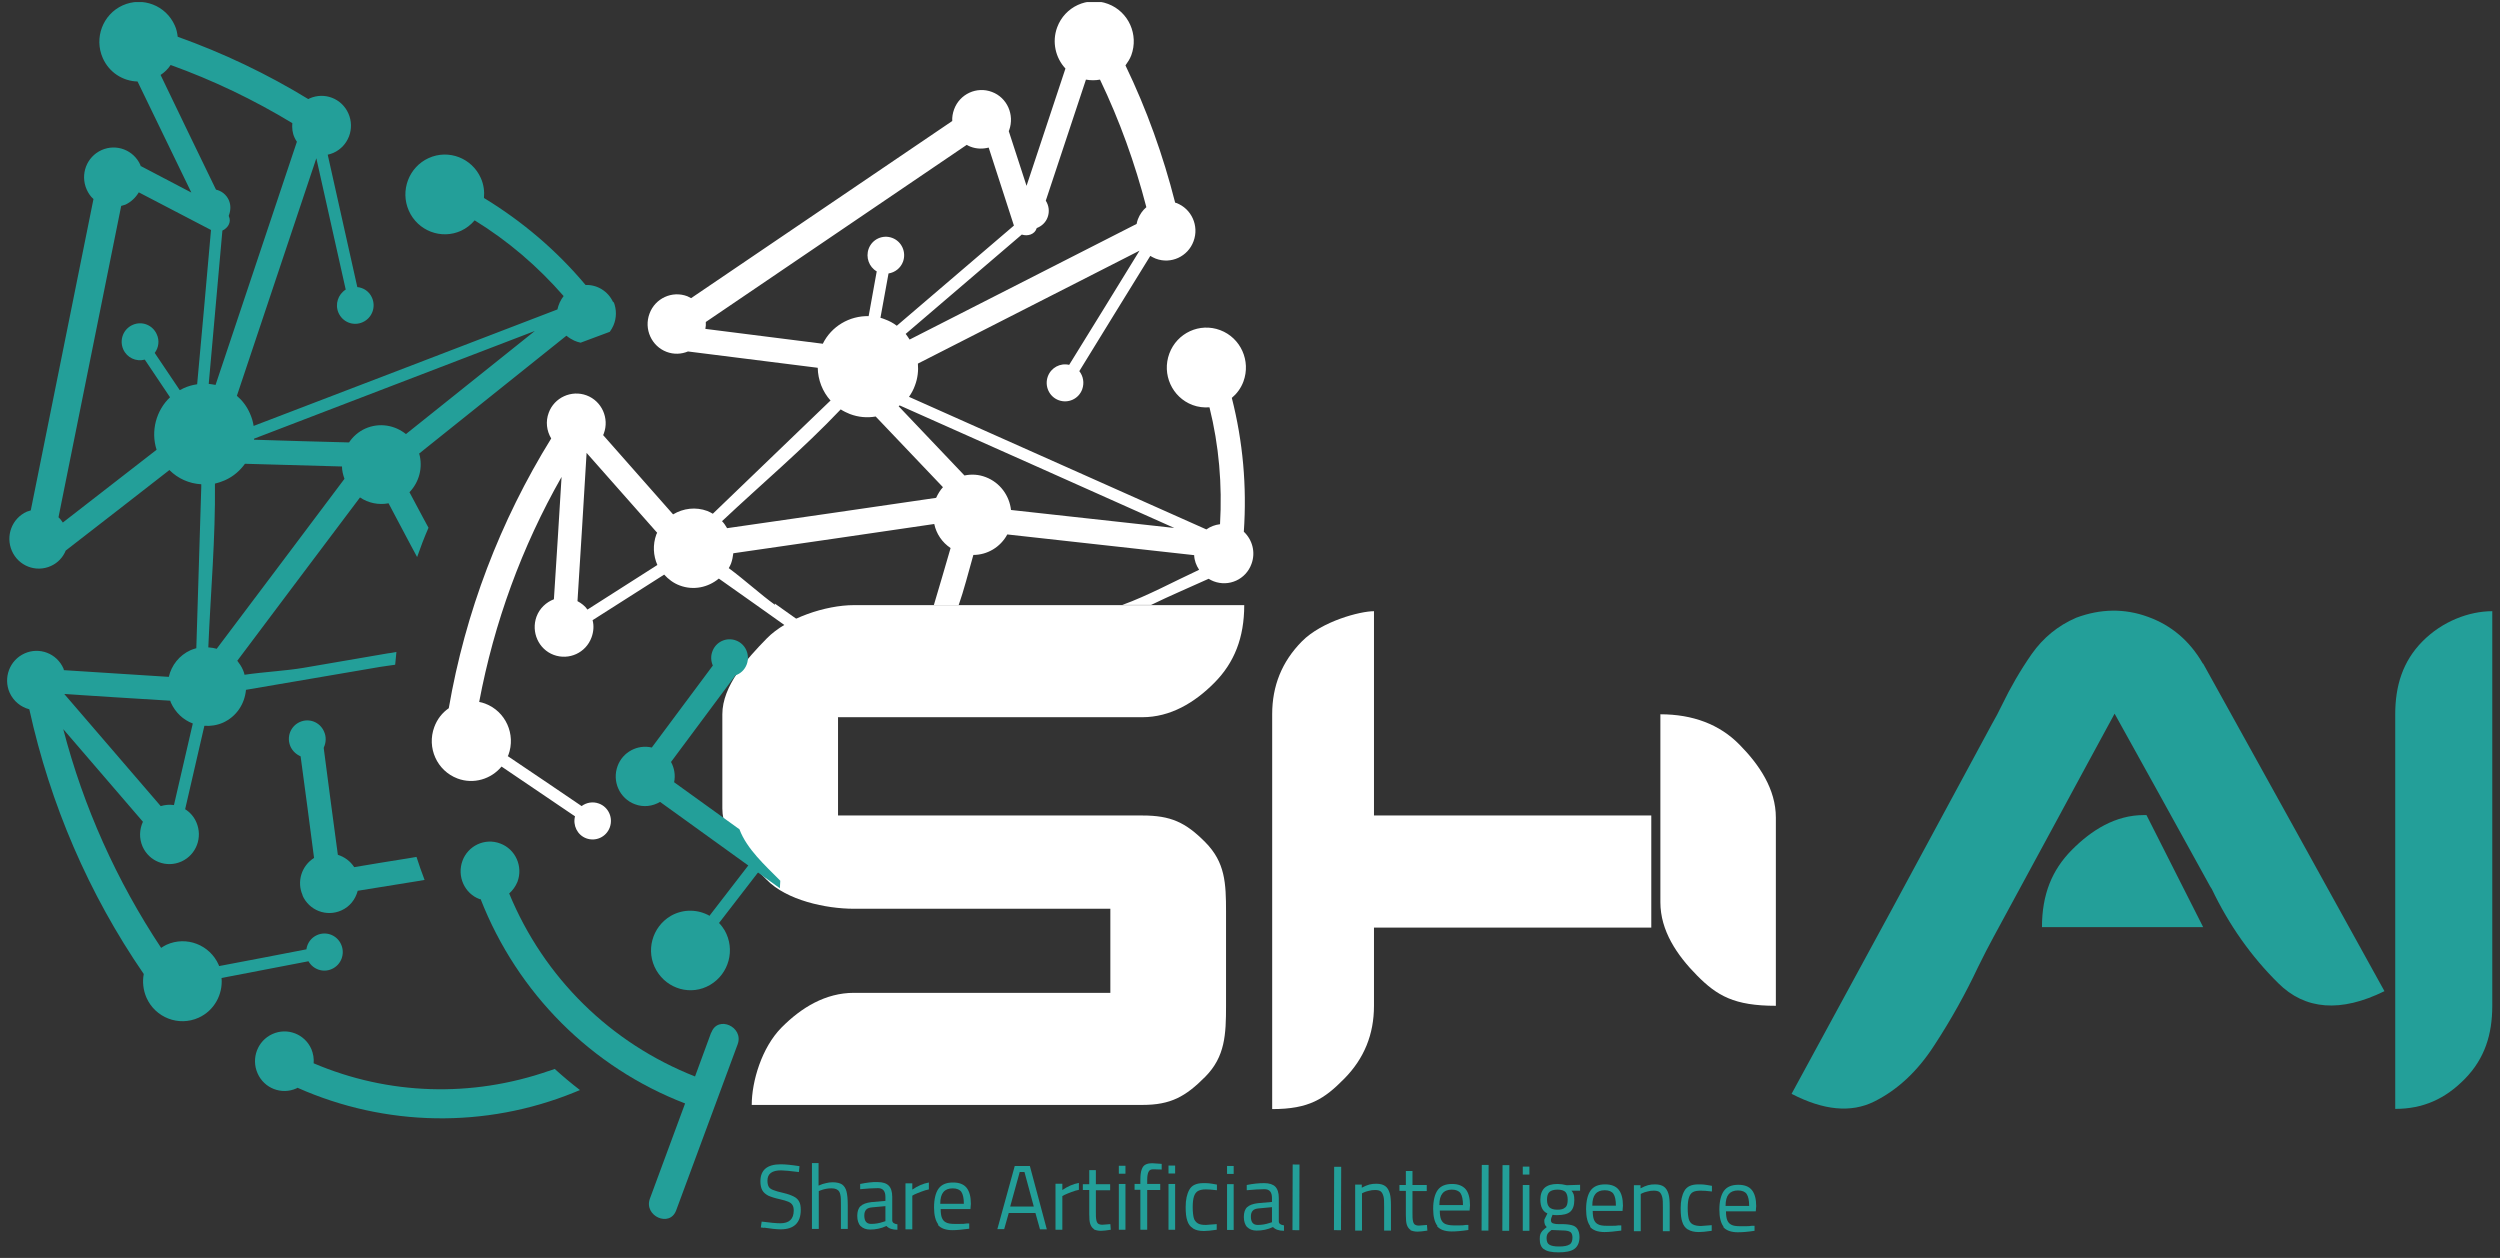 <svg width="157" height="79" viewBox="0 0 157 79" fill="none" xmlns="http://www.w3.org/2000/svg">
<rect x="0" y="0" width="157" height="79" fill="#333333" stroke="none"/>
<g id="Logo" clip-path="url(#clip0_1780_11515)">
<path id="Vector" d="M47.988 77.11L47.78 77.084L47.832 76.716C48.352 76.782 48.742 76.822 49.002 76.822C49.56 76.822 49.846 76.559 49.846 76.02C49.846 75.876 49.82 75.758 49.768 75.679C49.716 75.587 49.625 75.521 49.508 75.469C49.378 75.416 49.209 75.364 48.975 75.311C48.664 75.246 48.43 75.167 48.248 75.088C48.079 74.996 47.949 74.891 47.871 74.747C47.793 74.602 47.754 74.418 47.754 74.182C47.754 73.473 48.183 73.118 49.028 73.118C49.313 73.118 49.716 73.158 50.21 73.236L50.171 73.604C49.625 73.538 49.248 73.499 49.053 73.499C48.482 73.499 48.196 73.709 48.196 74.142C48.196 74.3 48.222 74.431 48.274 74.523C48.326 74.615 48.417 74.681 48.56 74.734C48.69 74.786 48.898 74.852 49.196 74.917C49.482 74.983 49.69 75.062 49.846 75.141C50.002 75.219 50.119 75.324 50.184 75.456C50.262 75.587 50.288 75.771 50.288 75.981C50.288 76.795 49.859 77.202 49.028 77.202C48.768 77.202 48.417 77.163 47.988 77.097" fill="#239F99"/>
<path id="Vector_2" d="M50.977 73.039H51.406V74.457C51.575 74.379 51.731 74.326 51.874 74.3C52.017 74.26 52.16 74.247 52.303 74.247C52.55 74.247 52.745 74.3 52.875 74.379C53.005 74.471 53.109 74.615 53.161 74.825C53.213 75.035 53.239 75.311 53.239 75.666V77.176H52.81V75.666C52.81 75.39 52.81 75.166 52.771 75.022C52.745 74.878 52.68 74.772 52.589 74.72C52.498 74.654 52.368 74.628 52.199 74.628C51.978 74.628 51.757 74.668 51.523 74.759L51.419 74.799V77.176H50.99V73.052L50.977 73.039Z" fill="#239F99"/>
<path id="Vector_3" d="M54.044 77.005C53.914 76.861 53.836 76.638 53.836 76.362C53.836 76.086 53.901 75.876 54.044 75.745C54.187 75.613 54.408 75.534 54.707 75.495L55.604 75.416V75.167C55.604 74.799 55.448 74.615 55.136 74.615C54.824 74.615 54.46 74.641 54.018 74.681V74.353C54.408 74.274 54.772 74.221 55.11 74.234C55.435 74.234 55.669 74.313 55.812 74.458C55.955 74.602 56.033 74.838 56.033 75.167V76.638C56.033 76.782 56.15 76.861 56.358 76.887V77.229C56.046 77.229 55.812 77.15 55.669 76.992C55.331 77.15 54.993 77.216 54.642 77.216C54.382 77.216 54.187 77.137 54.044 76.992M55.474 76.73L55.604 76.69V75.745L54.759 75.823C54.59 75.837 54.46 75.889 54.395 75.968C54.317 76.047 54.278 76.178 54.278 76.336C54.278 76.69 54.421 76.861 54.707 76.861C54.954 76.861 55.214 76.822 55.474 76.73Z" fill="#239F99"/>
<path id="Vector_4" d="M56.877 74.313H57.293V74.707C57.618 74.484 57.969 74.326 58.333 74.261V74.694C58.19 74.72 58.021 74.773 57.852 74.839C57.683 74.904 57.54 74.957 57.436 75.009L57.293 75.088V77.202H56.864V74.326L56.877 74.313Z" fill="#239F99"/>
<path id="Vector_5" d="M58.931 76.9C58.749 76.677 58.658 76.309 58.658 75.823C58.658 75.298 58.762 74.891 58.944 74.642C59.139 74.379 59.438 74.261 59.854 74.261C60.231 74.261 60.517 74.366 60.699 74.589C60.88 74.812 60.971 75.154 60.971 75.6L60.945 75.929H59.074C59.074 76.165 59.1 76.349 59.152 76.48C59.204 76.612 59.295 76.716 59.412 76.769C59.529 76.835 59.711 76.861 59.932 76.861C60.036 76.861 60.166 76.861 60.309 76.861C60.452 76.861 60.582 76.861 60.699 76.835H60.867V77.163C60.452 77.216 60.101 77.255 59.815 77.255C59.386 77.255 59.074 77.137 58.892 76.913M60.53 75.6C60.53 75.259 60.478 75.009 60.374 74.852C60.27 74.707 60.088 74.629 59.828 74.629C59.568 74.629 59.373 74.707 59.243 74.865C59.113 75.022 59.048 75.259 59.048 75.6H60.53Z" fill="#239F99"/>
<path id="Vector_6" d="M65.025 76.177H63.349L63.063 77.189H62.634L63.726 73.223H64.675L65.74 77.202H65.311L65.025 76.177ZM63.44 75.77H64.921L64.337 73.603H64.038L63.44 75.77Z" fill="#239F99"/>
<path id="Vector_7" d="M66.299 74.34H66.715V74.734C67.039 74.51 67.39 74.353 67.754 74.287V74.721C67.611 74.747 67.442 74.799 67.273 74.865C67.104 74.931 66.961 74.983 66.858 75.036L66.715 75.115V77.229H66.286V74.353L66.299 74.34Z" fill="#239F99"/>
<path id="Vector_8" d="M68.704 77.19C68.6 77.124 68.522 77.019 68.47 76.874C68.418 76.73 68.405 76.507 68.405 76.244V74.734H68.002V74.366H68.405V73.486H68.821V74.366H69.717V74.747H68.821V76.113C68.821 76.323 68.821 76.494 68.847 76.599C68.86 76.704 68.899 76.783 68.951 76.835C69.016 76.888 69.107 76.914 69.224 76.914L69.73 76.874L69.756 77.229C69.484 77.269 69.288 77.295 69.146 77.295C68.951 77.295 68.808 77.255 68.691 77.203" fill="#239F99"/>
<path id="Vector_9" d="M70.263 74.353H70.679V77.228H70.263V74.353ZM70.263 73.21H70.679V73.709H70.263V73.21Z" fill="#239F99"/>
<path id="Vector_10" d="M71.615 74.72H71.251V74.352H71.615V74.089C71.615 73.813 71.641 73.603 71.693 73.459C71.745 73.301 71.823 73.196 71.927 73.144C72.031 73.078 72.187 73.052 72.382 73.052L72.953 73.091V73.446C72.707 73.446 72.564 73.433 72.512 73.433C72.46 73.433 72.421 73.433 72.408 73.433C72.265 73.433 72.174 73.485 72.122 73.603C72.07 73.722 72.044 73.879 72.044 74.102V74.352H72.862V74.733H72.044V77.228H71.615V74.733V74.72Z" fill="#239F99"/>
<path id="Vector_11" d="M73.382 74.353H73.798V77.229H73.382V74.353ZM73.382 73.197H73.798V73.696H73.382V73.197Z" fill="#239F99"/>
<path id="Vector_12" d="M74.915 77.136C74.746 77.031 74.629 76.874 74.564 76.664C74.486 76.454 74.46 76.165 74.46 75.797C74.46 75.337 74.538 74.983 74.694 74.707C74.85 74.431 75.136 74.3 75.578 74.3C75.695 74.3 75.812 74.3 75.929 74.313C76.046 74.326 76.215 74.352 76.423 74.392V74.746C76.111 74.707 75.877 74.694 75.721 74.694C75.5 74.694 75.344 74.733 75.227 74.799C75.11 74.865 75.032 74.983 74.98 75.14C74.928 75.298 74.902 75.521 74.902 75.823C74.902 76.099 74.928 76.322 74.967 76.48C75.006 76.637 75.097 76.742 75.214 76.821C75.331 76.9 75.513 76.926 75.734 76.926L76.41 76.874V77.228C76.059 77.281 75.786 77.307 75.604 77.307C75.318 77.307 75.097 77.255 74.928 77.15" fill="#239F99"/>
<path id="Vector_13" d="M77.059 74.365H77.475V77.241H77.059V74.365ZM77.059 73.223H77.475V73.722H77.059V73.223Z" fill="#239F99"/>
<path id="Vector_14" d="M78.321 77.071C78.191 76.926 78.113 76.703 78.113 76.427C78.113 76.151 78.178 75.941 78.321 75.81C78.464 75.679 78.685 75.6 78.984 75.561L79.88 75.482V75.232C79.88 74.865 79.724 74.681 79.412 74.681C79.1 74.681 78.737 74.707 78.295 74.746V74.418C78.685 74.339 79.049 74.3 79.386 74.3C79.711 74.3 79.945 74.379 80.088 74.523C80.231 74.668 80.309 74.904 80.309 75.232V76.703C80.309 76.847 80.426 76.926 80.634 76.953V77.294C80.322 77.294 80.088 77.215 79.945 77.058C79.607 77.215 79.269 77.281 78.918 77.281C78.659 77.281 78.464 77.202 78.321 77.058M79.75 76.795L79.88 76.756V75.81L79.035 75.889C78.867 75.902 78.737 75.954 78.672 76.033C78.594 76.112 78.555 76.243 78.555 76.401C78.555 76.756 78.698 76.926 78.984 76.926C79.23 76.926 79.49 76.887 79.75 76.795Z" fill="#239F99"/>
<path id="Vector_15" d="M81.18 73.13L81.167 77.254L81.596 77.255L81.609 73.132L81.18 73.13Z" fill="#239F99"/>
<path id="Vector_16" d="M83.785 73.275L83.773 77.254L84.215 77.255L84.227 73.276L83.785 73.275Z" fill="#239F99"/>
<path id="Vector_17" d="M85.104 74.391H85.52V74.588C85.689 74.496 85.845 74.431 85.988 74.391C86.131 74.352 86.274 74.339 86.43 74.339C86.677 74.339 86.858 74.391 86.988 74.483C87.118 74.575 87.209 74.72 87.274 74.93C87.339 75.14 87.352 75.416 87.352 75.77V77.281H86.923V75.77C86.923 75.495 86.923 75.284 86.884 75.14C86.845 74.996 86.793 74.89 86.716 74.825C86.638 74.759 86.507 74.733 86.352 74.733C86.222 74.733 86.092 74.746 85.962 74.785C85.832 74.812 85.715 74.851 85.637 74.89L85.533 74.943V77.281H85.104V74.404V74.391Z" fill="#239F99"/>
<path id="Vector_18" d="M88.587 77.242C88.483 77.177 88.405 77.072 88.353 76.927C88.301 76.783 88.288 76.559 88.288 76.297V74.787H87.885V74.419H88.288V73.539H88.704V74.419H89.6V74.8H88.704V76.166C88.704 76.376 88.704 76.546 88.73 76.651C88.743 76.757 88.781 76.835 88.834 76.888C88.898 76.94 88.989 76.967 89.106 76.967L89.613 76.927L89.639 77.282C89.366 77.321 89.171 77.347 89.028 77.347C88.834 77.347 88.691 77.308 88.573 77.256" fill="#239F99"/>
<path id="Vector_19" d="M90.276 76.993C90.094 76.77 90.003 76.402 90.003 75.916C90.003 75.391 90.107 74.984 90.289 74.734C90.484 74.472 90.783 74.353 91.199 74.353C91.576 74.353 91.862 74.472 92.044 74.682C92.226 74.905 92.317 75.246 92.317 75.693L92.291 76.021H90.419C90.419 76.258 90.445 76.442 90.497 76.573C90.549 76.704 90.64 76.809 90.757 76.862C90.874 76.914 91.056 76.954 91.277 76.954C91.381 76.954 91.511 76.954 91.654 76.954C91.797 76.954 91.927 76.954 92.044 76.927H92.213V77.243C91.797 77.308 91.446 77.335 91.16 77.335C90.731 77.335 90.419 77.216 90.237 76.993M91.875 75.68C91.875 75.338 91.823 75.089 91.719 74.931C91.615 74.787 91.433 74.708 91.173 74.708C90.913 74.708 90.718 74.787 90.588 74.945C90.458 75.102 90.393 75.338 90.393 75.68H91.875Z" fill="#239F99"/>
<path id="Vector_20" d="M93.056 73.157L93.043 77.28L93.472 77.282L93.485 73.158L93.056 73.157Z" fill="#239F99"/>
<path id="Vector_21" d="M94.359 73.169L94.347 77.293L94.775 77.294L94.788 73.171L94.359 73.169Z" fill="#239F99"/>
<path id="Vector_22" d="M95.63 74.418H96.046V77.294H95.63V74.418ZM95.63 73.263H96.046V73.762H95.63V73.263Z" fill="#239F99"/>
<path id="Vector_23" d="M96.956 78.451C96.774 78.32 96.696 78.109 96.696 77.807C96.696 77.689 96.709 77.584 96.735 77.505C96.761 77.427 96.813 77.361 96.865 77.295C96.93 77.23 97.021 77.151 97.138 77.059C97.086 77.019 97.047 76.967 97.021 76.901C96.995 76.836 96.982 76.757 96.982 76.678C96.982 76.625 96.982 76.573 97.021 76.52C97.047 76.455 97.099 76.363 97.177 76.205C96.878 76.074 96.735 75.785 96.735 75.338C96.735 75.01 96.826 74.761 97.008 74.59C97.19 74.432 97.45 74.353 97.814 74.353C97.983 74.353 98.178 74.38 98.386 74.432L99.23 74.406V74.774H98.685C98.75 74.839 98.789 74.918 98.828 75.01C98.854 75.102 98.867 75.22 98.867 75.365C98.867 75.706 98.776 75.956 98.607 76.1C98.438 76.245 98.152 76.31 97.788 76.31C97.671 76.31 97.567 76.31 97.502 76.284C97.476 76.363 97.45 76.428 97.424 76.481C97.411 76.534 97.398 76.586 97.398 76.625C97.398 76.731 97.437 76.783 97.515 76.822C97.593 76.849 97.71 76.875 97.879 76.875H98.1C98.347 76.875 98.555 76.901 98.711 76.941C98.867 76.98 98.984 77.059 99.061 77.177C99.139 77.295 99.192 77.466 99.192 77.689C99.192 78.017 99.088 78.267 98.88 78.425C98.672 78.582 98.334 78.648 97.866 78.648C97.437 78.648 97.138 78.582 96.969 78.451M98.568 78.162C98.698 78.07 98.75 77.926 98.75 77.715C98.75 77.597 98.724 77.505 98.685 77.44C98.646 77.374 98.568 77.335 98.477 77.308C98.373 77.282 98.243 77.269 98.048 77.269L97.437 77.243C97.307 77.335 97.229 77.413 97.19 77.479C97.151 77.545 97.125 77.637 97.125 77.755C97.125 77.952 97.177 78.096 97.294 78.162C97.411 78.241 97.619 78.28 97.905 78.28C98.217 78.28 98.438 78.241 98.568 78.149M98.308 75.824C98.412 75.732 98.451 75.562 98.451 75.338C98.451 75.115 98.399 74.958 98.308 74.853C98.204 74.761 98.048 74.708 97.814 74.708C97.58 74.708 97.411 74.761 97.307 74.853C97.203 74.945 97.151 75.115 97.151 75.338C97.151 75.562 97.203 75.719 97.307 75.824C97.411 75.916 97.567 75.969 97.801 75.969C98.035 75.969 98.204 75.929 98.295 75.824" fill="#239F99"/>
<path id="Vector_24" d="M99.88 77.019C99.698 76.795 99.607 76.428 99.607 75.942C99.607 75.416 99.711 75.009 99.893 74.76C100.088 74.497 100.387 74.379 100.803 74.379C101.18 74.379 101.466 74.484 101.648 74.707C101.83 74.93 101.921 75.272 101.921 75.718L101.895 76.047H100.023C100.023 76.283 100.049 76.467 100.101 76.598C100.153 76.73 100.244 76.835 100.361 76.887C100.478 76.953 100.66 76.979 100.881 76.979C100.985 76.979 101.115 76.979 101.258 76.979C101.401 76.979 101.531 76.979 101.648 76.953H101.817V77.281C101.401 77.334 101.05 77.373 100.764 77.373C100.335 77.373 100.023 77.255 99.841 77.032M101.479 75.718C101.479 75.377 101.427 75.127 101.323 74.97C101.219 74.825 101.037 74.747 100.777 74.747C100.517 74.747 100.322 74.825 100.192 74.983C100.062 75.141 99.997 75.377 99.997 75.718H101.479Z" fill="#239F99"/>
<path id="Vector_25" d="M102.609 74.431H103.025V74.628C103.194 74.537 103.35 74.471 103.493 74.431C103.636 74.392 103.778 74.379 103.934 74.379C104.181 74.379 104.363 74.431 104.493 74.523C104.623 74.615 104.714 74.76 104.779 74.97C104.844 75.18 104.857 75.456 104.857 75.81V77.321H104.428V75.81C104.428 75.535 104.428 75.324 104.389 75.18C104.35 75.035 104.298 74.93 104.22 74.865C104.142 74.799 104.012 74.773 103.856 74.773C103.727 74.773 103.597 74.786 103.467 74.825C103.337 74.852 103.22 74.891 103.142 74.93L103.038 74.983V77.321H102.609V74.445V74.431Z" fill="#239F99"/>
<path id="Vector_26" d="M106.001 77.216C105.832 77.111 105.715 76.953 105.65 76.743C105.572 76.533 105.546 76.244 105.546 75.876C105.546 75.416 105.624 75.062 105.78 74.786C105.936 74.51 106.222 74.379 106.664 74.379C106.781 74.379 106.898 74.379 107.015 74.392C107.132 74.405 107.301 74.431 107.509 74.471V74.825C107.197 74.786 106.963 74.773 106.807 74.773C106.586 74.773 106.43 74.799 106.313 74.865C106.196 74.93 106.118 75.049 106.066 75.206C106.014 75.364 105.988 75.587 105.988 75.889C105.988 76.165 106.014 76.388 106.053 76.546C106.092 76.703 106.183 76.822 106.3 76.887C106.417 76.953 106.599 76.992 106.82 76.992L107.496 76.94V77.294C107.145 77.347 106.872 77.373 106.69 77.373C106.404 77.373 106.183 77.321 106.014 77.216" fill="#239F99"/>
<path id="Vector_27" d="M108.249 77.045C108.067 76.822 107.976 76.454 107.976 75.968C107.976 75.443 108.08 75.036 108.262 74.786C108.457 74.523 108.756 74.405 109.172 74.405C109.549 74.405 109.834 74.51 110.016 74.734C110.198 74.957 110.289 75.298 110.289 75.745L110.263 76.073H108.392C108.392 76.309 108.418 76.493 108.47 76.625C108.522 76.756 108.613 76.861 108.73 76.914C108.847 76.979 109.029 77.005 109.25 77.005C109.354 77.005 109.484 77.005 109.627 77.005C109.769 77.005 109.899 77.005 110.016 76.979H110.185V77.294C109.769 77.36 109.419 77.386 109.133 77.386C108.704 77.386 108.392 77.268 108.21 77.045M109.847 75.732C109.847 75.39 109.795 75.141 109.691 74.983C109.588 74.839 109.406 74.76 109.146 74.76C108.886 74.76 108.691 74.839 108.561 74.996C108.431 75.154 108.366 75.39 108.366 75.732H109.847Z" fill="#239F99"/>
<path id="Vector_28" d="M52.628 45.054V51.213H71.744C73.512 51.213 74.448 51.633 75.695 52.894C76.943 54.155 76.995 55.468 76.995 57.254V63.164C76.995 64.95 76.943 66.355 75.695 67.616C74.448 68.876 73.512 69.389 71.744 69.389H47.209C47.209 67.918 47.833 65.79 49.08 64.53C50.328 63.269 51.848 62.35 53.629 62.35H69.73V57.07H53.629C51.848 57.07 49.405 56.532 48.157 55.258C46.91 53.997 45.363 52.553 45.363 50.767V44.857C45.363 43.071 46.91 41.364 48.157 40.09C49.405 38.816 51.848 38.002 53.629 38.002H78.138C78.138 40.051 77.514 41.613 76.267 42.874C75.019 44.135 73.499 45.041 71.731 45.041H52.615L52.628 45.054Z" fill="white"/>
<path id="Vector_29" d="M86.286 51.213H103.701V58.252H86.286V63.164C86.286 64.95 85.676 66.473 84.415 67.747C83.168 69.008 82.219 69.651 79.893 69.651V44.857C79.893 43.071 80.503 41.548 81.764 40.274C83.011 39.013 85.416 38.383 86.286 38.383V51.226V51.213ZM104.272 56.663C104.272 58.449 105.312 59.986 106.573 61.26C107.833 62.533 108.912 63.164 111.524 63.164V51.345C111.524 49.559 110.484 48.022 109.237 46.761C107.989 45.487 106.3 44.857 104.272 44.857V56.676V56.663Z" fill="white"/>
<path id="Vector_30" d="M138.36 41.679C140.257 45.107 142.154 48.534 144.052 51.949C145.949 55.376 147.846 58.804 149.744 62.245C147.002 63.597 144.766 63.427 143.077 61.746C141.375 60.065 139.984 58.095 138.905 55.836C138.827 55.731 138.775 55.626 138.71 55.508C137.736 53.735 136.748 51.949 135.76 50.163C134.773 48.377 133.785 46.591 132.797 44.818C131.537 47.142 130.263 49.48 129.003 51.818C127.742 54.142 126.469 56.48 125.208 58.817C124.896 59.395 124.558 60.038 124.22 60.734C123.441 62.389 122.531 64.031 121.465 65.659C120.413 67.288 119.152 68.456 117.696 69.179C116.241 69.901 114.513 69.73 112.511 68.693C114.617 64.832 116.709 60.958 118.814 57.097C120.893 53.236 122.986 49.362 125.091 45.474C125.312 45.094 125.52 44.7 125.715 44.293C126.261 43.163 126.884 42.086 127.599 41.062C128.314 40.051 129.237 39.289 130.393 38.79C131.914 38.225 133.421 38.199 134.89 38.737C136.358 39.263 137.515 40.248 138.334 41.666M138.36 58.226H128.236C128.236 56.178 128.86 54.641 130.107 53.38C131.355 52.12 132.862 51.187 134.63 51.187H134.799L138.36 58.226Z" fill="#239F99"/>
<path id="Vector_31" d="M156.515 63.164C156.515 64.95 156.047 66.473 154.799 67.747C153.552 69.021 152.161 69.638 150.42 69.638V44.87C150.42 43.071 150.888 41.535 152.135 40.274C153.383 39.013 155.059 38.383 156.515 38.383V63.177V63.164Z" fill="#239F99"/>
<path id="Vector_32" d="M38.515 19C38.203 18.29 37.501 17.87 36.773 17.896C34.954 15.729 32.81 13.904 30.392 12.433C30.431 12.026 30.38 11.593 30.198 11.186C29.639 9.925 28.17 9.36 26.923 9.925C25.675 10.49 25.116 11.974 25.675 13.234C26.234 14.495 27.702 15.06 28.95 14.495C29.288 14.337 29.574 14.114 29.808 13.838C31.9 15.125 33.771 16.728 35.396 18.592C35.201 18.842 35.071 19.131 35.006 19.433C28.651 21.875 22.283 24.318 15.928 26.748C15.889 26.485 15.811 26.222 15.694 25.96C15.499 25.513 15.214 25.145 14.876 24.857C16.539 19.879 18.203 14.915 19.866 9.938C20.477 12.683 21.088 15.427 21.711 18.185C21.231 18.487 21.023 19.105 21.257 19.643C21.517 20.234 22.192 20.497 22.777 20.234C23.362 19.971 23.622 19.288 23.362 18.697C23.193 18.303 22.829 18.067 22.439 18.028C21.815 15.257 21.205 12.486 20.581 9.715C20.698 9.689 20.828 9.649 20.945 9.597C21.88 9.176 22.296 8.073 21.88 7.128C21.465 6.182 20.373 5.762 19.437 6.182L19.359 6.222C16.76 4.633 14.018 3.332 11.159 2.308C11.133 2.072 11.081 1.822 10.977 1.599C10.418 0.338 8.95 -0.226 7.702 0.338C6.455 0.903 5.896 2.387 6.455 3.648C6.857 4.554 7.715 5.092 8.638 5.118C9.768 7.443 10.886 9.767 12.017 12.092C10.964 11.54 9.911 10.989 8.859 10.437H8.833L8.82 10.371C8.404 9.426 7.312 9.006 6.377 9.426C5.441 9.846 5.025 10.949 5.441 11.895C5.545 12.131 5.688 12.341 5.87 12.499C4.557 19.013 3.245 25.54 1.932 32.053C1.854 32.079 1.763 32.106 1.685 32.132C0.749 32.552 0.334 33.655 0.749 34.601C1.165 35.546 2.257 35.967 3.193 35.546C3.635 35.349 3.959 34.995 4.128 34.575C6.299 32.894 8.469 31.213 10.639 29.519C11.172 30.057 11.887 30.372 12.64 30.412C12.64 30.464 12.64 30.517 12.64 30.569C12.537 33.944 12.432 37.332 12.329 40.708C12.212 40.747 12.095 40.773 11.978 40.826C11.25 41.154 10.769 41.784 10.6 42.507C8.404 42.362 6.208 42.231 4.011 42.086C4.011 42.047 3.998 42.021 3.985 41.981C3.57 41.036 2.478 40.616 1.542 41.036C0.607 41.456 0.191 42.559 0.607 43.505C0.853 44.043 1.321 44.411 1.841 44.542C3.154 50.517 5.571 56.138 9.028 61.168C8.937 61.654 8.989 62.166 9.197 62.652C9.755 63.913 11.224 64.477 12.472 63.913C13.459 63.466 14.005 62.442 13.914 61.417C15.733 61.063 17.553 60.721 19.372 60.367C19.658 60.879 20.295 61.102 20.841 60.853C21.425 60.59 21.685 59.907 21.425 59.316C21.166 58.725 20.49 58.463 19.905 58.725C19.528 58.896 19.294 59.237 19.242 59.618C17.41 59.973 15.578 60.327 13.758 60.669L13.732 60.59C13.173 59.329 11.705 58.765 10.457 59.329C10.34 59.382 10.223 59.461 10.119 59.526C7.325 55.311 5.246 50.688 3.972 45.79C5.636 47.733 7.312 49.664 8.976 51.607C8.755 52.08 8.729 52.645 8.95 53.157C9.366 54.103 10.457 54.523 11.393 54.103C12.329 53.682 12.744 52.579 12.329 51.634C12.173 51.279 11.926 51.003 11.627 50.819C12.03 49.073 12.432 47.326 12.835 45.58C13.225 45.606 13.615 45.553 14.005 45.383C14.85 45.002 15.37 44.201 15.447 43.321C18.112 42.861 20.776 42.415 23.44 41.955C23.713 41.903 23.986 41.863 24.259 41.824C24.441 41.797 24.635 41.771 24.817 41.745C24.843 41.469 24.869 41.206 24.895 40.944C24.7 40.983 24.518 41.01 24.323 41.036C22.569 41.338 20.802 41.64 19.047 41.942C17.969 42.126 16.617 42.191 15.357 42.375C15.331 42.27 15.305 42.165 15.253 42.06C15.162 41.85 15.032 41.666 14.902 41.495C17.475 38.068 20.035 34.653 22.608 31.239C23.128 31.593 23.778 31.725 24.401 31.607C24.869 32.486 25.324 33.353 25.792 34.233C25.922 34.483 26.065 34.732 26.195 34.982C26.416 34.351 26.65 33.734 26.91 33.143C26.78 32.907 26.65 32.657 26.52 32.421C26.247 31.922 25.987 31.41 25.714 30.911C26.325 30.28 26.572 29.361 26.325 28.481C29.405 26.012 32.485 23.556 35.565 21.087H35.578C35.721 21.206 35.89 21.311 36.059 21.39C36.189 21.442 36.319 21.495 36.462 21.521L38.294 20.838C38.385 20.72 38.463 20.575 38.528 20.431C38.723 19.971 38.736 19.433 38.528 18.934M10.912 50.557C10.639 50.517 10.366 50.544 10.093 50.623C8.066 48.272 6.052 45.934 4.037 43.584C6.26 43.728 8.469 43.872 10.691 44.004C10.704 44.043 10.717 44.083 10.73 44.122C11.016 44.752 11.51 45.212 12.108 45.435C11.718 47.142 11.315 48.85 10.925 50.557M10.08 4.711C10.34 4.541 10.548 4.33 10.717 4.081C13.381 5.04 15.928 6.261 18.358 7.732C18.333 8.034 18.358 8.349 18.502 8.651C18.541 8.743 18.593 8.822 18.645 8.901C16.942 13.996 15.24 19.091 13.537 24.174C13.394 24.147 13.251 24.121 13.108 24.108C13.394 20.904 13.68 17.686 13.966 14.482C14.304 14.324 14.551 13.957 14.369 13.576V13.536C14.486 13.234 14.512 12.893 14.369 12.565C14.213 12.223 13.914 11.987 13.563 11.908C12.394 9.505 11.237 7.101 10.08 4.698M12.368 24.134C12.095 24.174 11.809 24.253 11.549 24.371C11.458 24.41 11.38 24.463 11.289 24.502C10.769 23.727 10.236 22.939 9.716 22.164C9.963 21.836 10.028 21.39 9.846 20.996C9.586 20.405 8.911 20.142 8.326 20.405C7.741 20.667 7.481 21.35 7.741 21.941C7.975 22.466 8.547 22.729 9.093 22.585C9.625 23.373 10.145 24.16 10.678 24.948C9.807 25.776 9.457 27.063 9.833 28.245C7.871 29.768 5.909 31.291 3.946 32.815C3.868 32.697 3.777 32.578 3.673 32.486C4.986 25.973 6.299 19.446 7.611 12.932C7.702 12.906 7.78 12.88 7.871 12.854C8.235 12.683 8.521 12.407 8.716 12.079C10.223 12.867 11.731 13.655 13.251 14.443C12.965 17.673 12.68 20.904 12.381 24.134M13.628 40.747C13.446 40.694 13.264 40.668 13.082 40.655C13.225 37.254 13.537 33.787 13.498 30.372C13.706 30.32 13.914 30.254 14.122 30.162C14.655 29.926 15.071 29.558 15.383 29.125C17.41 29.177 19.45 29.243 21.477 29.295C21.477 29.558 21.543 29.821 21.633 30.07C18.956 33.629 16.292 37.188 13.615 40.734M25.493 27.26C24.791 26.695 23.817 26.524 22.933 26.918C22.504 27.115 22.166 27.417 21.919 27.785C19.931 27.733 17.943 27.68 15.954 27.614V27.549C21.841 25.29 27.715 23.044 33.589 20.785C30.886 22.952 28.196 25.106 25.493 27.26Z" fill="#239F99"/>
<path id="Vector_33" d="M18.995 56.23C19.411 57.175 20.503 57.596 21.438 57.175C21.971 56.939 22.322 56.479 22.465 55.941C23.712 55.744 24.96 55.534 26.208 55.337C26.364 55.311 26.507 55.284 26.663 55.258C26.481 54.785 26.312 54.299 26.156 53.813L25.701 53.892C24.544 54.076 23.388 54.26 22.244 54.457C21.997 54.076 21.633 53.813 21.217 53.682C20.919 51.463 20.62 49.23 20.334 47.011V46.945C20.477 46.643 20.503 46.275 20.347 45.934C20.087 45.343 19.411 45.08 18.826 45.343C18.241 45.606 17.982 46.289 18.241 46.88C18.371 47.168 18.605 47.379 18.878 47.497C19.164 49.624 19.45 51.752 19.723 53.879C18.943 54.365 18.618 55.363 19.008 56.23" fill="#239F99"/>
<path id="Vector_34" d="M34.447 67.261C29.625 68.929 24.414 68.784 19.697 66.775C19.723 66.473 19.671 66.171 19.554 65.882C19.138 64.936 18.046 64.516 17.111 64.936C16.175 65.357 15.759 66.46 16.175 67.405C16.591 68.351 17.682 68.771 18.618 68.351L18.683 68.311C24.206 70.767 30.483 70.872 36.071 68.6C36.188 68.548 36.305 68.508 36.422 68.456C35.876 68.036 35.343 67.589 34.837 67.129C34.707 67.169 34.59 67.221 34.46 67.261" fill="#239F99"/>
<path id="Vector_35" d="M44.57 57.517C43.83 57.097 42.907 57.071 42.127 57.517C40.944 58.213 40.529 59.737 41.217 60.932C41.906 62.127 43.414 62.547 44.596 61.851C45.779 61.155 46.195 59.632 45.506 58.423C45.402 58.253 45.285 58.095 45.155 57.964C46.091 56.756 47.026 55.547 47.962 54.326L47.416 53.801C46.468 55.035 45.519 56.257 44.57 57.491" fill="#239F99"/>
<path id="Vector_36" d="M48.677 37.989C47.793 37.358 46.793 36.439 45.766 35.678C45.818 35.586 45.87 35.494 45.909 35.389C45.987 35.178 46.026 34.955 46.052 34.745C50.263 34.141 54.46 33.524 58.671 32.907C58.801 33.524 59.164 34.062 59.697 34.417C59.346 35.625 58.996 36.833 58.645 38.002H60.204C60.516 37.122 60.828 35.914 61.127 34.85C61.998 34.85 62.829 34.364 63.258 33.563C67.17 33.997 71.082 34.43 74.993 34.863C75.006 35.205 75.123 35.507 75.305 35.783C73.694 36.531 72.082 37.411 70.484 37.989H72.29C73.499 37.398 74.694 36.899 75.903 36.347C75.994 36.4 76.098 36.465 76.215 36.505C77.177 36.873 78.242 36.387 78.593 35.415C78.866 34.679 78.645 33.892 78.112 33.392C78.307 30.556 78.06 27.745 77.358 24.988C77.67 24.725 77.93 24.384 78.086 23.963C78.567 22.663 77.917 21.219 76.631 20.733C75.344 20.247 73.915 20.904 73.434 22.204C72.953 23.504 73.603 24.948 74.889 25.434C75.24 25.566 75.604 25.605 75.955 25.579C76.553 27.982 76.761 30.438 76.618 32.92C76.306 32.959 76.02 33.064 75.76 33.248C69.535 30.477 63.31 27.693 57.085 24.922C57.241 24.699 57.371 24.462 57.462 24.2C57.631 23.753 57.683 23.28 57.644 22.834C62.283 20.47 66.923 18.106 71.562 15.742C70.094 18.133 68.625 20.523 67.144 22.913C66.585 22.781 66.013 23.084 65.805 23.635C65.584 24.239 65.883 24.909 66.481 25.132C67.079 25.355 67.742 25.053 67.963 24.449C68.106 24.042 68.028 23.622 67.781 23.307C69.262 20.89 70.757 18.474 72.238 16.071C72.342 16.136 72.459 16.189 72.576 16.241C73.538 16.609 74.603 16.11 74.954 15.152C75.318 14.18 74.824 13.103 73.876 12.748C73.85 12.748 73.824 12.735 73.798 12.722C73.044 9.754 72.017 6.878 70.679 4.107C70.822 3.91 70.951 3.713 71.043 3.477C71.523 2.177 70.874 0.732 69.587 0.246C68.3 -0.24 66.871 0.417 66.39 1.717C66.052 2.636 66.286 3.634 66.91 4.304C66.091 6.76 65.285 9.216 64.467 11.671C64.09 10.529 63.726 9.373 63.349 8.231L63.375 8.178C63.726 7.206 63.245 6.129 62.297 5.775C61.335 5.407 60.269 5.906 59.918 6.865C59.827 7.114 59.788 7.364 59.801 7.6C54.33 11.304 48.872 15.02 43.401 18.724C43.323 18.684 43.245 18.645 43.167 18.605C42.205 18.238 41.14 18.737 40.789 19.695C40.425 20.667 40.919 21.744 41.867 22.099C42.322 22.269 42.79 22.243 43.206 22.072C45.922 22.414 48.638 22.755 51.354 23.097C51.367 23.858 51.653 24.594 52.16 25.158L52.095 25.211C49.652 27.562 47.209 29.912 44.765 32.263C44.661 32.197 44.544 32.145 44.428 32.092C43.687 31.817 42.907 31.922 42.27 32.303C40.802 30.648 39.346 28.98 37.878 27.325C37.891 27.299 37.904 27.273 37.917 27.233C38.281 26.262 37.787 25.185 36.838 24.83C35.889 24.476 34.811 24.961 34.46 25.92C34.252 26.472 34.33 27.063 34.616 27.535C31.406 32.723 29.223 38.449 28.183 44.476C27.78 44.752 27.455 45.159 27.273 45.658C26.792 46.958 27.442 48.403 28.729 48.889C29.742 49.27 30.847 48.928 31.497 48.14C33.03 49.178 34.577 50.228 36.11 51.266C35.967 51.831 36.253 52.435 36.812 52.645C37.41 52.868 38.073 52.566 38.294 51.962C38.514 51.358 38.216 50.688 37.618 50.465C37.228 50.32 36.825 50.399 36.526 50.622C34.98 49.572 33.433 48.521 31.887 47.484L31.926 47.418C32.407 46.118 31.757 44.673 30.47 44.187C30.34 44.135 30.223 44.109 30.093 44.082C31.029 39.105 32.77 34.338 35.266 29.952C35.11 32.513 34.954 35.073 34.785 37.634C34.304 37.818 33.888 38.199 33.693 38.724C33.342 39.696 33.823 40.773 34.772 41.127C35.733 41.482 36.799 40.996 37.15 40.024C37.28 39.67 37.306 39.289 37.215 38.947C38.709 37.989 40.217 37.03 41.711 36.085C41.971 36.374 42.296 36.623 42.686 36.767C43.557 37.096 44.479 36.886 45.142 36.334C46.65 37.398 48.157 38.462 49.665 39.538C49.886 39.381 50.107 39.236 50.353 39.105C49.782 38.698 49.223 38.304 48.651 37.897M36.89 38.278C36.734 38.054 36.513 37.884 36.266 37.752C36.461 34.653 36.656 31.541 36.838 28.442C38.319 30.109 39.788 31.79 41.27 33.458C41.257 33.498 41.23 33.524 41.218 33.563C40.984 34.207 41.023 34.89 41.282 35.481C39.814 36.413 38.346 37.358 36.877 38.291M73.746 33.156C70.328 32.775 66.91 32.408 63.492 32.027C63.388 31.121 62.803 30.306 61.907 29.965C61.465 29.794 61.01 29.768 60.568 29.86C59.191 28.415 57.813 26.958 56.435 25.513L56.5 25.46C62.245 28.021 68.001 30.582 73.746 33.156ZM65.103 14.35V14.324C65.415 14.206 65.675 13.97 65.792 13.641C65.922 13.287 65.87 12.906 65.675 12.604C66.52 10.069 67.352 7.535 68.197 5C68.495 5.053 68.794 5.053 69.08 5C70.315 7.574 71.276 10.253 71.991 13.011C71.757 13.208 71.575 13.47 71.458 13.773C71.419 13.864 71.406 13.956 71.38 14.062C66.624 16.478 61.881 18.894 57.124 21.324C57.046 21.206 56.968 21.087 56.877 20.969C59.307 18.894 61.738 16.806 64.168 14.731C64.532 14.849 64.974 14.731 65.103 14.337M51.666 21.586C49.21 21.271 46.754 20.969 44.297 20.654C44.324 20.509 44.337 20.365 44.324 20.221C49.782 16.517 55.253 12.801 60.711 9.097C60.789 9.137 60.867 9.189 60.958 9.216C61.335 9.36 61.725 9.36 62.089 9.268C62.621 10.896 63.141 12.525 63.674 14.166C61.218 16.268 58.775 18.356 56.319 20.457C56.097 20.286 55.851 20.155 55.565 20.05C55.474 20.011 55.383 19.984 55.292 19.958C55.461 19.026 55.63 18.106 55.799 17.174C56.202 17.108 56.552 16.846 56.708 16.438C56.929 15.834 56.63 15.165 56.033 14.941C55.435 14.718 54.772 15.02 54.551 15.624C54.356 16.163 54.577 16.767 55.058 17.043C54.889 17.975 54.72 18.907 54.551 19.853C53.355 19.827 52.212 20.483 51.666 21.599M45.35 32.723C47.806 30.411 50.47 28.166 52.797 25.71C52.979 25.828 53.173 25.92 53.368 25.999C53.914 26.209 54.473 26.248 54.993 26.157C56.396 27.64 57.813 29.124 59.217 30.595C59.047 30.779 58.905 31.015 58.788 31.265C54.408 31.909 50.042 32.539 45.662 33.169C45.571 33.012 45.467 32.854 45.337 32.723" fill="white"/>
<path id="Vector_37" d="M46.455 52.093C45.077 51.108 43.713 50.11 42.335 49.125C42.426 48.678 42.348 48.232 42.14 47.851C43.479 46.052 44.817 44.253 46.156 42.453L46.182 42.414C46.494 42.309 46.767 42.073 46.897 41.718C47.118 41.114 46.819 40.444 46.221 40.221C45.623 39.998 44.96 40.3 44.739 40.904C44.623 41.206 44.648 41.521 44.765 41.797C43.492 43.517 42.205 45.224 40.932 46.945C40.048 46.735 39.112 47.221 38.787 48.1C38.423 49.072 38.917 50.149 39.866 50.504C40.412 50.714 40.984 50.635 41.452 50.359C43.96 52.172 46.468 53.971 48.976 55.783L49.002 55.31C48.04 54.338 46.91 53.327 46.442 52.093" fill="#239F99"/>
<path id="Vector_38" d="M44.661 64.844C44.323 65.764 43.986 66.683 43.648 67.602C38.345 65.514 34.161 61.404 31.977 56.111C32.198 55.914 32.38 55.665 32.497 55.376C32.861 54.404 32.367 53.327 31.419 52.973C30.457 52.605 29.391 53.104 29.041 54.063C28.69 55.035 29.17 56.111 30.119 56.466H30.184C32.497 62.376 37.15 67.038 43.024 69.296C42.283 71.293 41.555 73.276 40.815 75.272C40.412 76.362 42.062 77.11 42.465 76.007C43.752 72.527 45.038 69.06 46.325 65.58C46.727 64.49 45.077 63.741 44.674 64.844" fill="#239F99"/>
</g>
<defs>
<clipPath id="clip0_1780_11515">
<rect width="156.104" height="78.519" fill="white" transform="translate(0.411 0.128)"/>
</clipPath>
</defs>
</svg>
